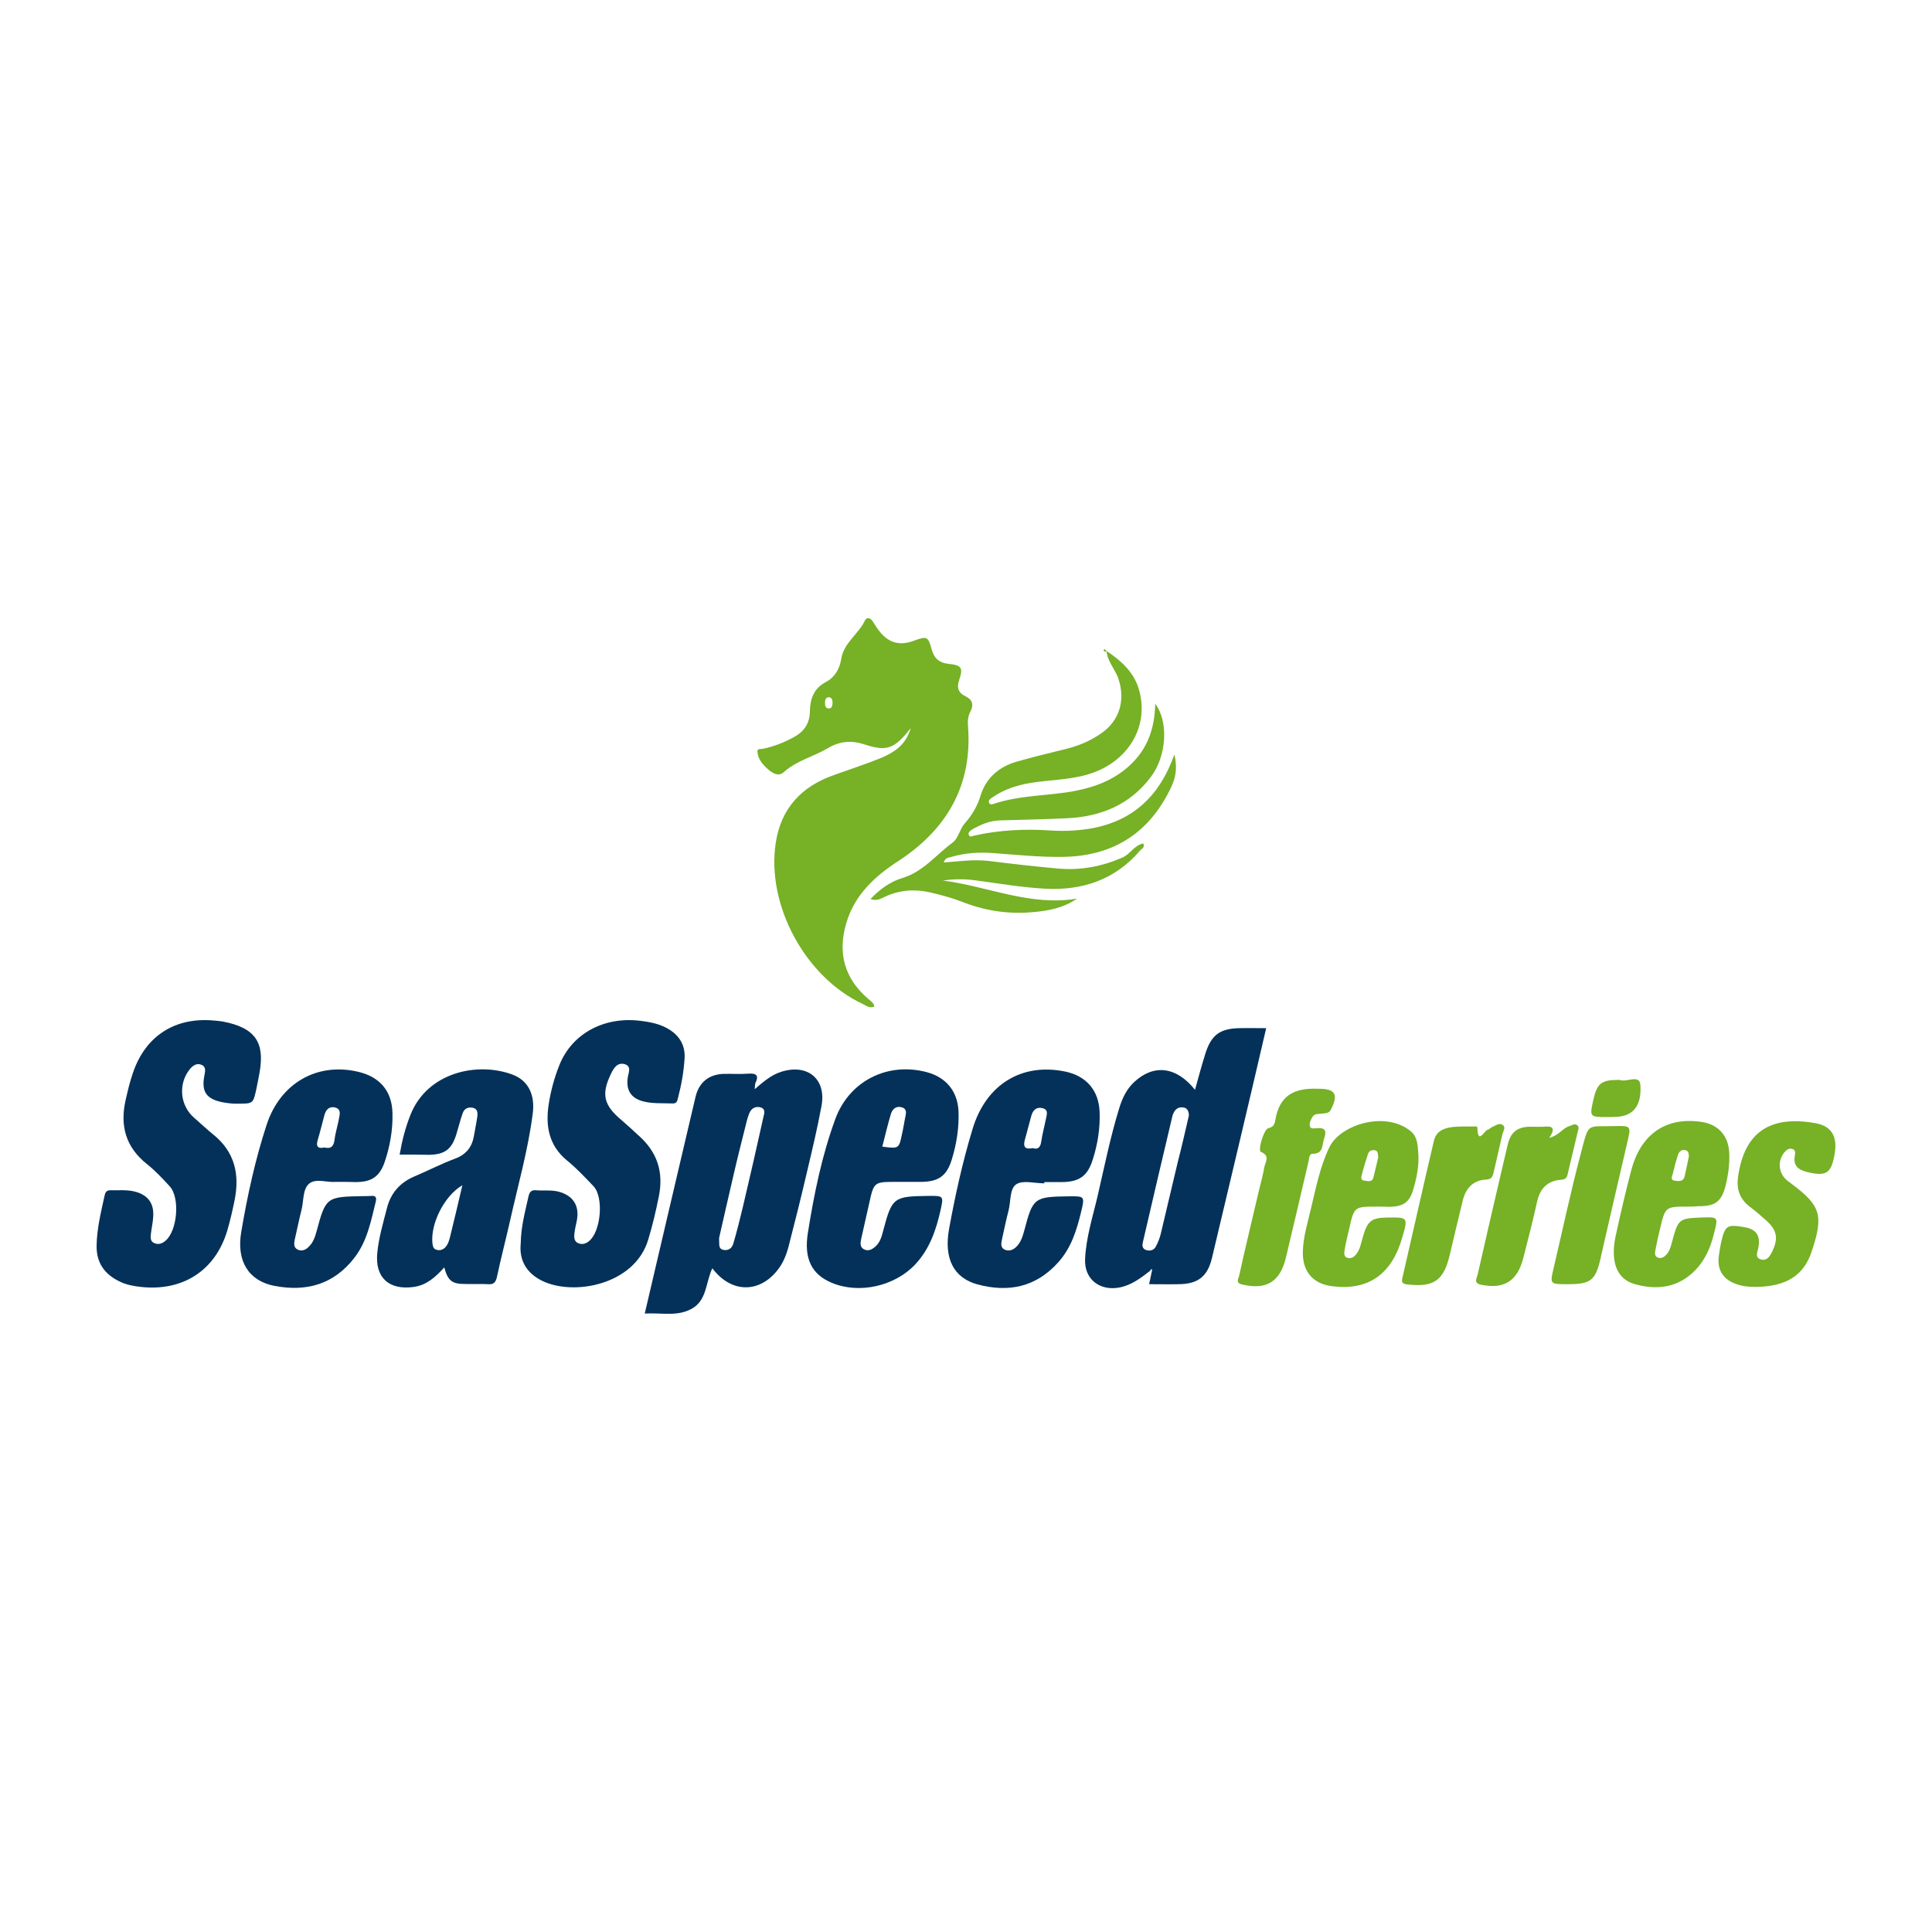 <svg width="200" height="200" viewBox="0 0 200 200" fill="none" xmlns="http://www.w3.org/2000/svg">
<g clip-path="url(#clip0)">
<path d="M94.278 75.374C92.577 77.545 91.814 77.827 89.438 77.046C88.086 76.611 86.887 76.742 85.688 77.458C84.206 78.326 82.462 78.739 81.132 79.933C80.587 80.432 79.955 80.041 79.475 79.607C78.93 79.129 78.451 78.565 78.407 77.784C78.385 77.458 78.8 77.567 79.04 77.501C80.151 77.263 81.198 76.85 82.179 76.308C83.225 75.743 83.814 74.897 83.835 73.703C83.857 72.357 84.228 71.25 85.536 70.577C86.43 70.1 86.931 69.21 87.084 68.211C87.345 66.54 88.871 65.65 89.547 64.217C89.721 63.848 90.114 63.978 90.332 64.304C90.572 64.673 90.79 65.042 91.073 65.389C92.01 66.561 93.144 66.865 94.561 66.344C95.978 65.823 96.065 65.867 96.457 67.256C96.697 68.124 97.199 68.602 98.114 68.71C99.553 68.862 99.727 69.101 99.291 70.403C99.008 71.228 99.226 71.728 99.945 72.075C100.687 72.444 100.817 72.965 100.447 73.681C100.207 74.137 100.163 74.636 100.207 75.157C100.687 81.278 98.027 85.858 92.991 89.136C90.506 90.742 88.457 92.674 87.607 95.561C86.713 98.578 87.367 101.248 89.852 103.375C90.048 103.549 90.245 103.701 90.397 103.896C90.463 103.961 90.484 104.092 90.506 104.2C90.005 104.417 89.656 104.092 89.285 103.918C83.356 101.14 79.323 93.694 80.304 87.248C80.849 83.688 82.963 81.409 86.321 80.236C87.956 79.65 89.612 79.108 91.225 78.456C92.577 77.87 93.776 77.132 94.278 75.374ZM86.19 72.769C86.168 72.509 86.168 72.183 85.776 72.183C85.47 72.183 85.405 72.487 85.405 72.726C85.405 73.008 85.427 73.355 85.819 73.334C86.103 73.355 86.168 73.052 86.19 72.769Z" fill="#76B126"/>
<path d="M119.064 131.55C118.083 132.31 117.124 133.048 115.859 133.287C113.81 133.656 112.219 132.397 112.328 130.313C112.437 128.055 113.134 125.928 113.636 123.758C114.333 120.74 114.944 117.702 115.859 114.728C116.165 113.729 116.601 112.774 117.385 112.036C119.413 110.126 121.767 110.387 123.707 112.818C124.056 111.559 124.383 110.343 124.754 109.149C125.364 107.174 126.236 106.479 128.285 106.436C129.179 106.414 130.095 106.436 131.076 106.436C130.116 110.56 129.179 114.576 128.22 118.613C127.304 122.477 126.389 126.319 125.473 130.183C125.015 132.136 124.034 132.918 122.029 132.939C121.026 132.961 120.001 132.939 118.955 132.939C119.064 132.484 119.129 132.093 119.216 131.702C119.238 131.615 119.282 131.463 119.26 131.42C119.151 131.333 119.107 131.463 119.064 131.55ZM123.075 115.466C123.053 115.053 122.944 114.706 122.486 114.641C121.789 114.554 121.484 115.053 121.353 115.596C120.328 119.894 119.325 124.213 118.323 128.533C118.235 128.859 118.214 129.228 118.584 129.38C118.977 129.532 119.413 129.466 119.631 129.076C119.87 128.642 120.067 128.164 120.176 127.665C120.764 125.212 121.331 122.759 121.92 120.306C122.334 118.7 122.704 117.094 123.075 115.466Z" fill="#043159"/>
<path d="M78.124 112.753C79.061 111.949 79.846 111.277 80.871 110.951C83.617 110.083 85.579 111.711 85.034 114.532C84.62 116.768 84.097 118.961 83.574 121.175C82.963 123.801 82.309 126.428 81.634 129.032C81.394 129.944 81.045 130.812 80.435 131.55C78.516 133.916 75.639 133.829 73.742 131.29C73.044 132.744 73.197 134.611 71.606 135.479C70.102 136.326 68.445 135.87 66.744 135.978C68.336 129.184 69.883 122.542 71.453 115.878C71.649 115.075 71.824 114.272 72.02 113.469C72.391 112.015 73.415 111.211 74.919 111.168C75.748 111.146 76.598 111.211 77.426 111.146C78.276 111.081 78.603 111.298 78.189 112.145C78.146 112.253 78.167 112.427 78.124 112.753ZM74.44 128.164C74.483 128.772 74.331 129.249 74.854 129.38C75.399 129.51 75.791 129.206 75.922 128.707C76.293 127.426 76.62 126.145 76.925 124.843C77.644 121.804 78.342 118.743 79.018 115.683C79.105 115.292 79.323 114.771 78.669 114.619C78.146 114.511 77.753 114.771 77.557 115.27C77.448 115.531 77.361 115.813 77.295 116.095C76.881 117.767 76.445 119.438 76.053 121.131C75.486 123.541 74.941 125.972 74.44 128.164Z" fill="#043159"/>
<path d="M24.628 114.25C24.148 114.272 23.581 114.207 22.992 114.098C21.336 113.751 20.834 112.991 21.161 111.32C21.249 110.886 21.358 110.408 20.813 110.213C20.355 110.039 19.984 110.3 19.679 110.647C18.415 112.166 18.611 114.467 20.137 115.748C20.791 116.312 21.423 116.92 22.099 117.463C24.322 119.264 24.824 121.609 24.279 124.279C24.061 125.342 23.821 126.406 23.516 127.426C22.273 131.55 18.894 133.699 14.578 133.222C13.815 133.135 13.074 133.005 12.376 132.657C10.828 131.919 9.978 130.725 10 128.967C10.022 127.187 10.458 125.472 10.828 123.758C10.894 123.475 11.003 123.215 11.395 123.215C12.311 123.237 13.204 123.128 14.098 123.389C15.341 123.758 15.929 124.582 15.864 125.885C15.842 126.493 15.69 127.1 15.624 127.708C15.581 128.099 15.537 128.533 16.017 128.707C16.431 128.859 16.801 128.728 17.128 128.446C18.371 127.404 18.654 123.975 17.564 122.803C16.823 121.999 16.082 121.196 15.232 120.523C13.008 118.765 12.398 116.529 13.008 113.86C13.226 112.904 13.444 111.971 13.771 111.038C15.079 107.196 18.175 105.242 22.251 105.655C22.513 105.676 22.753 105.698 23.014 105.741C26.568 106.393 27.352 108.042 26.895 110.886C26.786 111.515 26.655 112.166 26.524 112.796C26.197 114.25 26.197 114.25 24.628 114.25Z" fill="#043159"/>
<path d="M53.904 128.75C53.926 126.992 54.362 125.429 54.711 123.844C54.82 123.389 54.995 123.172 55.496 123.215C56.259 123.28 57.022 123.172 57.763 123.345C59.333 123.736 60.03 124.821 59.703 126.406C59.616 126.84 59.507 127.252 59.463 127.686C59.42 128.099 59.42 128.511 59.878 128.707C60.27 128.859 60.662 128.75 60.989 128.468C62.21 127.469 62.515 123.953 61.447 122.803C60.575 121.891 59.703 120.957 58.722 120.154C56.804 118.591 56.455 116.551 56.804 114.294C57.022 112.904 57.392 111.537 57.916 110.235C59.202 107.044 62.428 105.264 66.112 105.655C67.268 105.785 68.401 105.98 69.404 106.653C70.472 107.369 70.952 108.368 70.865 109.605C70.777 110.973 70.538 112.318 70.189 113.642C70.102 113.946 70.102 114.25 69.6 114.229C68.576 114.185 67.573 114.272 66.57 114.011C65.328 113.686 64.804 112.861 64.979 111.58C65.044 111.081 65.415 110.408 64.695 110.169C63.91 109.931 63.518 110.582 63.235 111.19C62.232 113.273 62.494 114.402 64.303 115.922C64.935 116.464 65.546 117.029 66.156 117.593C68.052 119.286 68.707 121.348 68.205 123.844C67.9 125.364 67.551 126.862 67.093 128.359C65.698 132.983 59.42 134.198 56.128 132.592C54.515 131.811 53.73 130.465 53.904 128.75Z" fill="#043159"/>
<path d="M114.551 67.386C115.968 68.341 117.254 69.448 117.821 71.12C119.129 75.07 116.818 78.977 112.524 80.193C110.627 80.736 108.643 80.736 106.725 81.04C105.286 81.278 103.935 81.712 102.714 82.559C102.54 82.689 102.322 82.798 102.365 83.037C102.431 83.34 102.714 83.275 102.888 83.21C105.592 82.299 108.469 82.407 111.238 81.886C113.374 81.474 115.336 80.736 116.971 79.216C118.824 77.501 119.543 75.331 119.587 72.856C120.982 74.68 120.786 78.239 119.151 80.41C116.971 83.319 113.941 84.556 110.387 84.708C108.098 84.816 105.81 84.86 103.542 84.925C102.496 84.947 101.58 85.337 100.687 85.837C100.469 85.967 100.207 86.162 100.272 86.379C100.36 86.748 100.687 86.531 100.905 86.488C103.477 85.924 106.071 85.793 108.687 85.967C110.257 86.075 111.826 85.989 113.352 85.685C117.363 84.838 120.067 82.364 121.571 78.109C121.876 79.325 121.745 80.41 121.287 81.387C119.086 86.119 115.38 88.615 110.082 88.702C107.641 88.745 105.221 88.485 102.801 88.311C101.341 88.203 99.902 88.29 98.507 88.702C98.223 88.789 97.831 88.767 97.7 89.288C99.313 89.158 100.861 88.941 102.452 89.136C104.829 89.44 107.205 89.7 109.581 89.917C111.87 90.113 114.05 89.7 116.164 88.789C116.993 88.441 117.407 87.508 118.344 87.313C118.562 87.747 118.17 87.855 118.017 88.051C115.445 91.068 112.066 92.197 108.229 92.001C105.81 91.871 103.412 91.459 100.992 91.133C99.858 90.981 98.746 90.981 97.613 91.155C102.234 91.741 106.66 93.846 111.499 93.021C110.104 93.998 108.469 94.302 106.834 94.432C104.349 94.649 101.929 94.28 99.575 93.347C98.507 92.935 97.373 92.631 96.24 92.37C94.67 92.023 93.144 92.132 91.662 92.804C91.226 93 90.768 93.325 90.114 93.065C91.073 92.045 92.185 91.263 93.406 90.894C95.585 90.243 96.915 88.463 98.616 87.226C99.204 86.792 99.357 85.815 99.858 85.251C100.621 84.382 101.166 83.492 101.515 82.342C102.06 80.562 103.412 79.368 105.243 78.847C106.921 78.37 108.6 77.957 110.3 77.545C111.608 77.219 112.851 76.72 113.963 75.939C115.881 74.636 116.513 72.531 115.794 70.317C115.489 69.318 114.638 68.515 114.551 67.386Z" fill="#76B126"/>
<path d="M41.37 119.525C41.631 118.027 41.98 116.681 42.503 115.379C44.247 111.016 49.392 109.887 53.032 111.233C54.689 111.841 55.409 113.339 55.147 115.292C54.667 119.047 53.621 122.694 52.793 126.406C52.357 128.338 51.855 130.248 51.441 132.201C51.31 132.766 51.092 132.983 50.526 132.939C49.741 132.896 48.934 132.939 48.127 132.918C46.776 132.918 46.362 132.57 45.991 131.203C45.119 132.158 44.204 133.026 42.852 133.222C40.258 133.591 38.797 132.245 39.059 129.683C39.212 128.099 39.669 126.579 40.062 125.038C40.454 123.519 41.391 122.434 42.852 121.804C44.291 121.196 45.664 120.48 47.125 119.937C48.28 119.503 48.869 118.722 49.065 117.571C49.174 116.898 49.327 116.226 49.414 115.553C49.457 115.205 49.435 114.793 48.978 114.684C48.498 114.576 48.084 114.728 47.91 115.205C47.648 115.922 47.474 116.66 47.255 117.376C46.776 118.961 46.078 119.503 44.443 119.547C43.441 119.525 42.438 119.525 41.37 119.525ZM47.866 122.694C45.969 123.801 44.531 126.731 44.77 128.75C44.814 129.011 44.858 129.271 45.141 129.358C45.468 129.488 45.795 129.401 46.057 129.163C46.384 128.837 46.493 128.425 46.602 127.99C47.016 126.297 47.43 124.582 47.866 122.694Z" fill="#043159"/>
<path d="M108.099 122.499C107.118 122.499 105.919 122.151 105.221 122.585C104.502 123.041 104.654 124.344 104.414 125.277C104.153 126.297 103.935 127.317 103.717 128.338C103.63 128.728 103.564 129.184 104.044 129.38C104.436 129.532 104.829 129.423 105.156 129.119C105.657 128.663 105.853 128.034 106.028 127.404C106.921 123.996 107.052 123.888 110.606 123.844C112.306 123.823 112.306 123.823 111.914 125.472C111.456 127.339 110.911 129.141 109.581 130.639C107.27 133.243 104.414 133.829 101.188 132.961C98.725 132.288 97.7 130.291 98.245 127.231C98.877 123.758 99.64 120.306 100.665 116.92C102.06 112.232 105.788 109.996 110.279 110.929C112.459 111.385 113.745 112.883 113.832 115.097C113.897 116.768 113.636 118.418 113.134 120.002C112.589 121.761 111.717 122.368 109.864 122.368C109.276 122.368 108.709 122.368 108.12 122.368C108.099 122.455 108.099 122.477 108.099 122.499ZM106.9 118.852C107.445 119.026 107.706 118.787 107.793 118.157C107.902 117.376 108.12 116.616 108.273 115.835C108.36 115.379 108.578 114.858 107.881 114.706C107.27 114.576 106.921 114.945 106.769 115.487C106.529 116.312 106.333 117.159 106.093 117.984C105.897 118.7 106.093 119.026 106.9 118.852Z" fill="#043159"/>
<path d="M93.558 122.347C93.296 122.347 93.057 122.347 92.795 122.347C90.463 122.347 90.463 122.347 89.961 124.648C89.7 125.841 89.416 127.035 89.154 128.229C89.067 128.663 88.98 129.141 89.503 129.358C89.961 129.553 90.353 129.293 90.68 128.989C91.138 128.533 91.291 127.947 91.444 127.339C92.337 123.975 92.512 123.844 96.043 123.801C97.7 123.779 97.7 123.779 97.351 125.342C96.893 127.361 96.239 129.271 94.779 130.856C92.664 133.135 88.958 134.003 86.081 132.787C84.075 131.941 83.181 130.356 83.639 127.578C84.271 123.606 85.078 119.633 86.473 115.835C87.934 111.863 91.923 109.909 95.956 110.994C97.962 111.537 99.139 112.991 99.226 115.053C99.291 116.725 99.03 118.374 98.55 119.959C98.027 121.739 97.155 122.347 95.302 122.347C94.713 122.347 94.125 122.347 93.558 122.347ZM91.335 118.7C93.035 118.917 93.057 118.917 93.362 117.463C93.493 116.898 93.58 116.334 93.689 115.77C93.776 115.314 93.972 114.793 93.318 114.619C92.73 114.467 92.359 114.836 92.207 115.379C91.879 116.486 91.618 117.593 91.335 118.7Z" fill="#043159"/>
<path d="M34.721 122.347C33.914 122.434 32.715 121.956 32.018 122.52C31.32 123.085 31.451 124.322 31.211 125.255C30.95 126.276 30.753 127.296 30.514 128.316C30.426 128.728 30.383 129.141 30.819 129.358C31.276 129.575 31.691 129.358 31.996 129.032C32.41 128.62 32.606 128.077 32.759 127.513C33.718 123.931 33.783 123.888 37.555 123.823C37.838 123.823 38.143 123.823 38.427 123.801C38.885 123.758 38.994 123.953 38.906 124.365C38.405 126.384 38.034 128.446 36.705 130.183C34.547 132.983 31.712 133.743 28.399 133.113C25.739 132.592 24.453 130.552 24.976 127.513C25.609 123.779 26.415 120.068 27.592 116.464C29.009 112.101 32.846 109.952 37.075 110.951C39.321 111.472 40.585 112.948 40.629 115.249C40.672 116.985 40.367 118.7 39.8 120.35C39.277 121.826 38.427 122.368 36.835 122.368C36.203 122.347 35.549 122.347 34.721 122.347ZM33.587 118.787C34.263 118.961 34.547 118.657 34.634 117.984C34.721 117.246 34.961 116.529 35.091 115.791C35.179 115.336 35.331 114.815 34.677 114.641C34.067 114.511 33.74 114.88 33.587 115.422C33.347 116.291 33.151 117.159 32.89 118.005C32.694 118.678 32.89 118.939 33.587 118.787Z" fill="#043159"/>
<path d="M142.542 124.908C140.188 124.908 140.188 124.908 139.664 127.209C139.512 127.904 139.316 128.62 139.207 129.314C139.163 129.64 139.032 130.096 139.534 130.226C139.926 130.313 140.231 130.074 140.449 129.77C140.82 129.249 140.907 128.642 141.081 128.055C141.561 126.384 141.953 126.058 143.654 126.037C145.768 126.015 145.768 126.015 145.158 128.121C144.068 131.919 141.648 133.612 137.942 133.156C135.937 132.918 134.847 131.659 134.868 129.64C134.89 128.121 135.348 126.645 135.697 125.169C136.22 122.998 136.634 120.806 137.615 118.765C138.771 116.377 143.479 114.967 146.052 117.115C146.728 117.68 146.749 118.505 146.815 119.286C146.924 120.567 146.684 121.804 146.335 123.02C145.943 124.474 145.267 124.93 143.719 124.93C143.327 124.908 142.934 124.908 142.542 124.908ZM142.673 119.807C142.629 119.438 142.673 119.112 142.28 119.069C141.953 119.026 141.692 119.178 141.605 119.481C141.387 120.154 141.169 120.849 140.994 121.544C140.929 121.804 140.798 122.173 141.234 122.216C141.605 122.26 142.062 122.434 142.193 121.826C142.368 121.131 142.52 120.437 142.673 119.807Z" fill="#76B126"/>
<path d="M174.762 124.908C172.386 124.908 172.386 124.908 171.841 127.231C171.666 127.925 171.514 128.642 171.383 129.336C171.318 129.64 171.23 130.031 171.623 130.183C172.015 130.335 172.32 130.096 172.56 129.814C172.887 129.423 172.996 128.902 173.127 128.424C173.715 126.232 173.824 126.124 176.07 126.037C177.901 125.972 177.879 125.95 177.421 127.73C177.073 129.163 176.506 130.465 175.459 131.528C173.715 133.287 171.601 133.569 169.334 132.961C167.83 132.57 167.132 131.463 167.067 129.879C167.023 129.032 167.176 128.229 167.372 127.404C167.83 125.32 168.309 123.258 168.854 121.196C169.835 117.398 172.451 115.596 176.135 116.139C177.901 116.399 178.947 117.593 179.013 119.395C179.056 120.523 178.904 121.63 178.642 122.716C178.206 124.409 177.552 124.886 175.786 124.865C175.416 124.908 175.089 124.908 174.762 124.908ZM174.827 119.742C174.827 119.481 174.827 119.156 174.478 119.069C174.108 118.961 173.824 119.199 173.715 119.525C173.497 120.176 173.323 120.827 173.17 121.5C173.105 121.761 172.844 122.173 173.432 122.238C173.824 122.282 174.26 122.325 174.391 121.782C174.544 121.109 174.675 120.458 174.827 119.742Z" fill="#76B126"/>
<path d="M181.694 133.222C181.433 133.2 180.909 133.222 180.408 133.113C179.056 132.831 177.618 132.049 177.945 129.922C178.01 129.488 178.076 129.076 178.163 128.642C178.577 126.84 178.773 126.731 180.582 127.035C181.825 127.252 182.261 127.904 182.021 129.184C181.934 129.618 181.629 130.183 182.305 130.378C182.893 130.552 183.22 130.052 183.438 129.597C184.136 128.186 183.961 127.317 182.762 126.276C182.239 125.82 181.738 125.364 181.171 124.951C180.103 124.148 179.732 123.085 179.928 121.804C180.582 117.137 183.307 115.444 187.929 116.269C189.651 116.573 190.24 117.702 189.913 119.503C189.564 121.478 189.041 121.804 187.079 121.327C186.185 121.109 185.618 120.697 185.793 119.677C185.836 119.395 185.923 119.047 185.531 118.939C185.182 118.83 184.921 119.047 184.703 119.308C183.961 120.241 184.114 121.522 185.073 122.26C185.226 122.368 185.378 122.477 185.509 122.585C188.474 124.8 188.779 125.841 187.58 129.445C186.774 132.006 184.964 133.2 181.694 133.222Z" fill="#76B126"/>
<path d="M136.438 112.709C136.482 112.709 136.503 112.709 136.547 112.709C138.247 112.709 138.574 113.317 137.768 114.88C137.572 115.249 137.266 115.227 136.961 115.27C136.569 115.336 136.111 115.227 135.871 115.618C135.697 115.878 135.544 116.226 135.588 116.529C135.631 116.898 136.046 116.812 136.307 116.79C137.245 116.703 137.332 117.115 137.07 117.875C136.83 118.526 137.048 119.438 135.871 119.438C135.522 119.438 135.522 119.937 135.457 120.241C134.672 123.584 133.909 126.905 133.103 130.248C132.492 132.722 131.054 133.569 128.547 132.961C127.849 132.787 128.241 132.31 128.285 132.028C128.917 129.141 129.615 126.276 130.291 123.389C130.487 122.542 130.727 121.717 130.879 120.849C130.966 120.306 131.533 119.655 130.53 119.243C130.182 119.091 130.836 116.898 131.293 116.79C131.795 116.681 131.947 116.399 132.013 115.987C132.427 113.447 133.909 112.601 136.438 112.709Z" fill="#76B126"/>
<path d="M160.374 117.788C161.42 117.528 161.769 116.768 162.467 116.573C162.75 116.486 163.012 116.269 163.273 116.486C163.513 116.66 163.382 116.964 163.317 117.202C162.99 118.635 162.619 120.068 162.292 121.522C162.205 121.978 161.987 122.108 161.573 122.13C160.2 122.238 159.437 123.02 159.132 124.344C158.696 126.319 158.194 128.273 157.693 130.226C157.082 132.636 155.665 133.504 153.267 132.983C152.526 132.809 152.875 132.31 152.962 131.963C153.66 128.837 154.401 125.711 155.12 122.586C155.447 121.218 155.753 119.851 156.08 118.483C156.385 117.202 157.082 116.66 158.369 116.638C158.848 116.638 159.306 116.66 159.785 116.638C160.592 116.551 161.137 116.66 160.374 117.788Z" fill="#76B126"/>
<path d="M151.393 116.616C151.763 116.616 152.112 116.616 152.483 116.616C152.635 116.616 152.94 116.551 152.94 116.747C152.984 118.592 153.66 116.985 154.03 116.942C154.161 116.92 154.27 116.768 154.401 116.703C154.793 116.551 155.208 116.16 155.6 116.486C155.905 116.725 155.578 117.159 155.513 117.485C155.229 118.743 154.924 120.024 154.641 121.283C154.532 121.717 154.466 122.086 153.856 122.108C152.461 122.173 151.72 123.041 151.414 124.322C150.978 126.145 150.521 127.969 150.106 129.792C149.474 132.57 148.45 133.287 145.659 132.961C145.136 132.896 145.071 132.722 145.18 132.267C146.27 127.556 147.316 122.846 148.428 118.136C148.689 117.007 149.561 116.616 151.393 116.616Z" fill="#76B126"/>
<path d="M162.249 132.939C160.418 132.939 160.439 132.939 160.854 131.181C161.769 127.274 162.598 123.367 163.622 119.503C164.516 116.117 164.167 116.66 167.11 116.573C168.876 116.529 168.854 116.551 168.462 118.244C167.546 122.151 166.652 126.058 165.759 129.944C165.737 130.009 165.737 130.096 165.715 130.161C165.17 132.57 164.712 132.939 162.249 132.939Z" fill="#76B126"/>
<path d="M166.434 115.639C164.538 115.639 164.538 115.639 164.952 113.816C165.323 112.166 165.78 111.797 167.459 111.797C167.524 111.797 167.612 111.776 167.677 111.797C168.375 112.08 169.726 111.168 169.813 112.318C169.966 114.576 168.963 115.596 167.197 115.618C166.936 115.639 166.696 115.639 166.434 115.639Z" fill="#76B126"/>
<path d="M114.551 67.365C114.42 67.56 114.333 67.408 114.224 67.343C114.268 67.299 114.29 67.234 114.333 67.191C114.399 67.256 114.464 67.321 114.551 67.365C114.551 67.386 114.551 67.365 114.551 67.365Z" fill="#76B126"/>
</g>
<defs>
<clipPath id="clip0">
<rect x="10" y="64" width="180" height="72" fill="white"/>
</clipPath>
</defs>
</svg>
